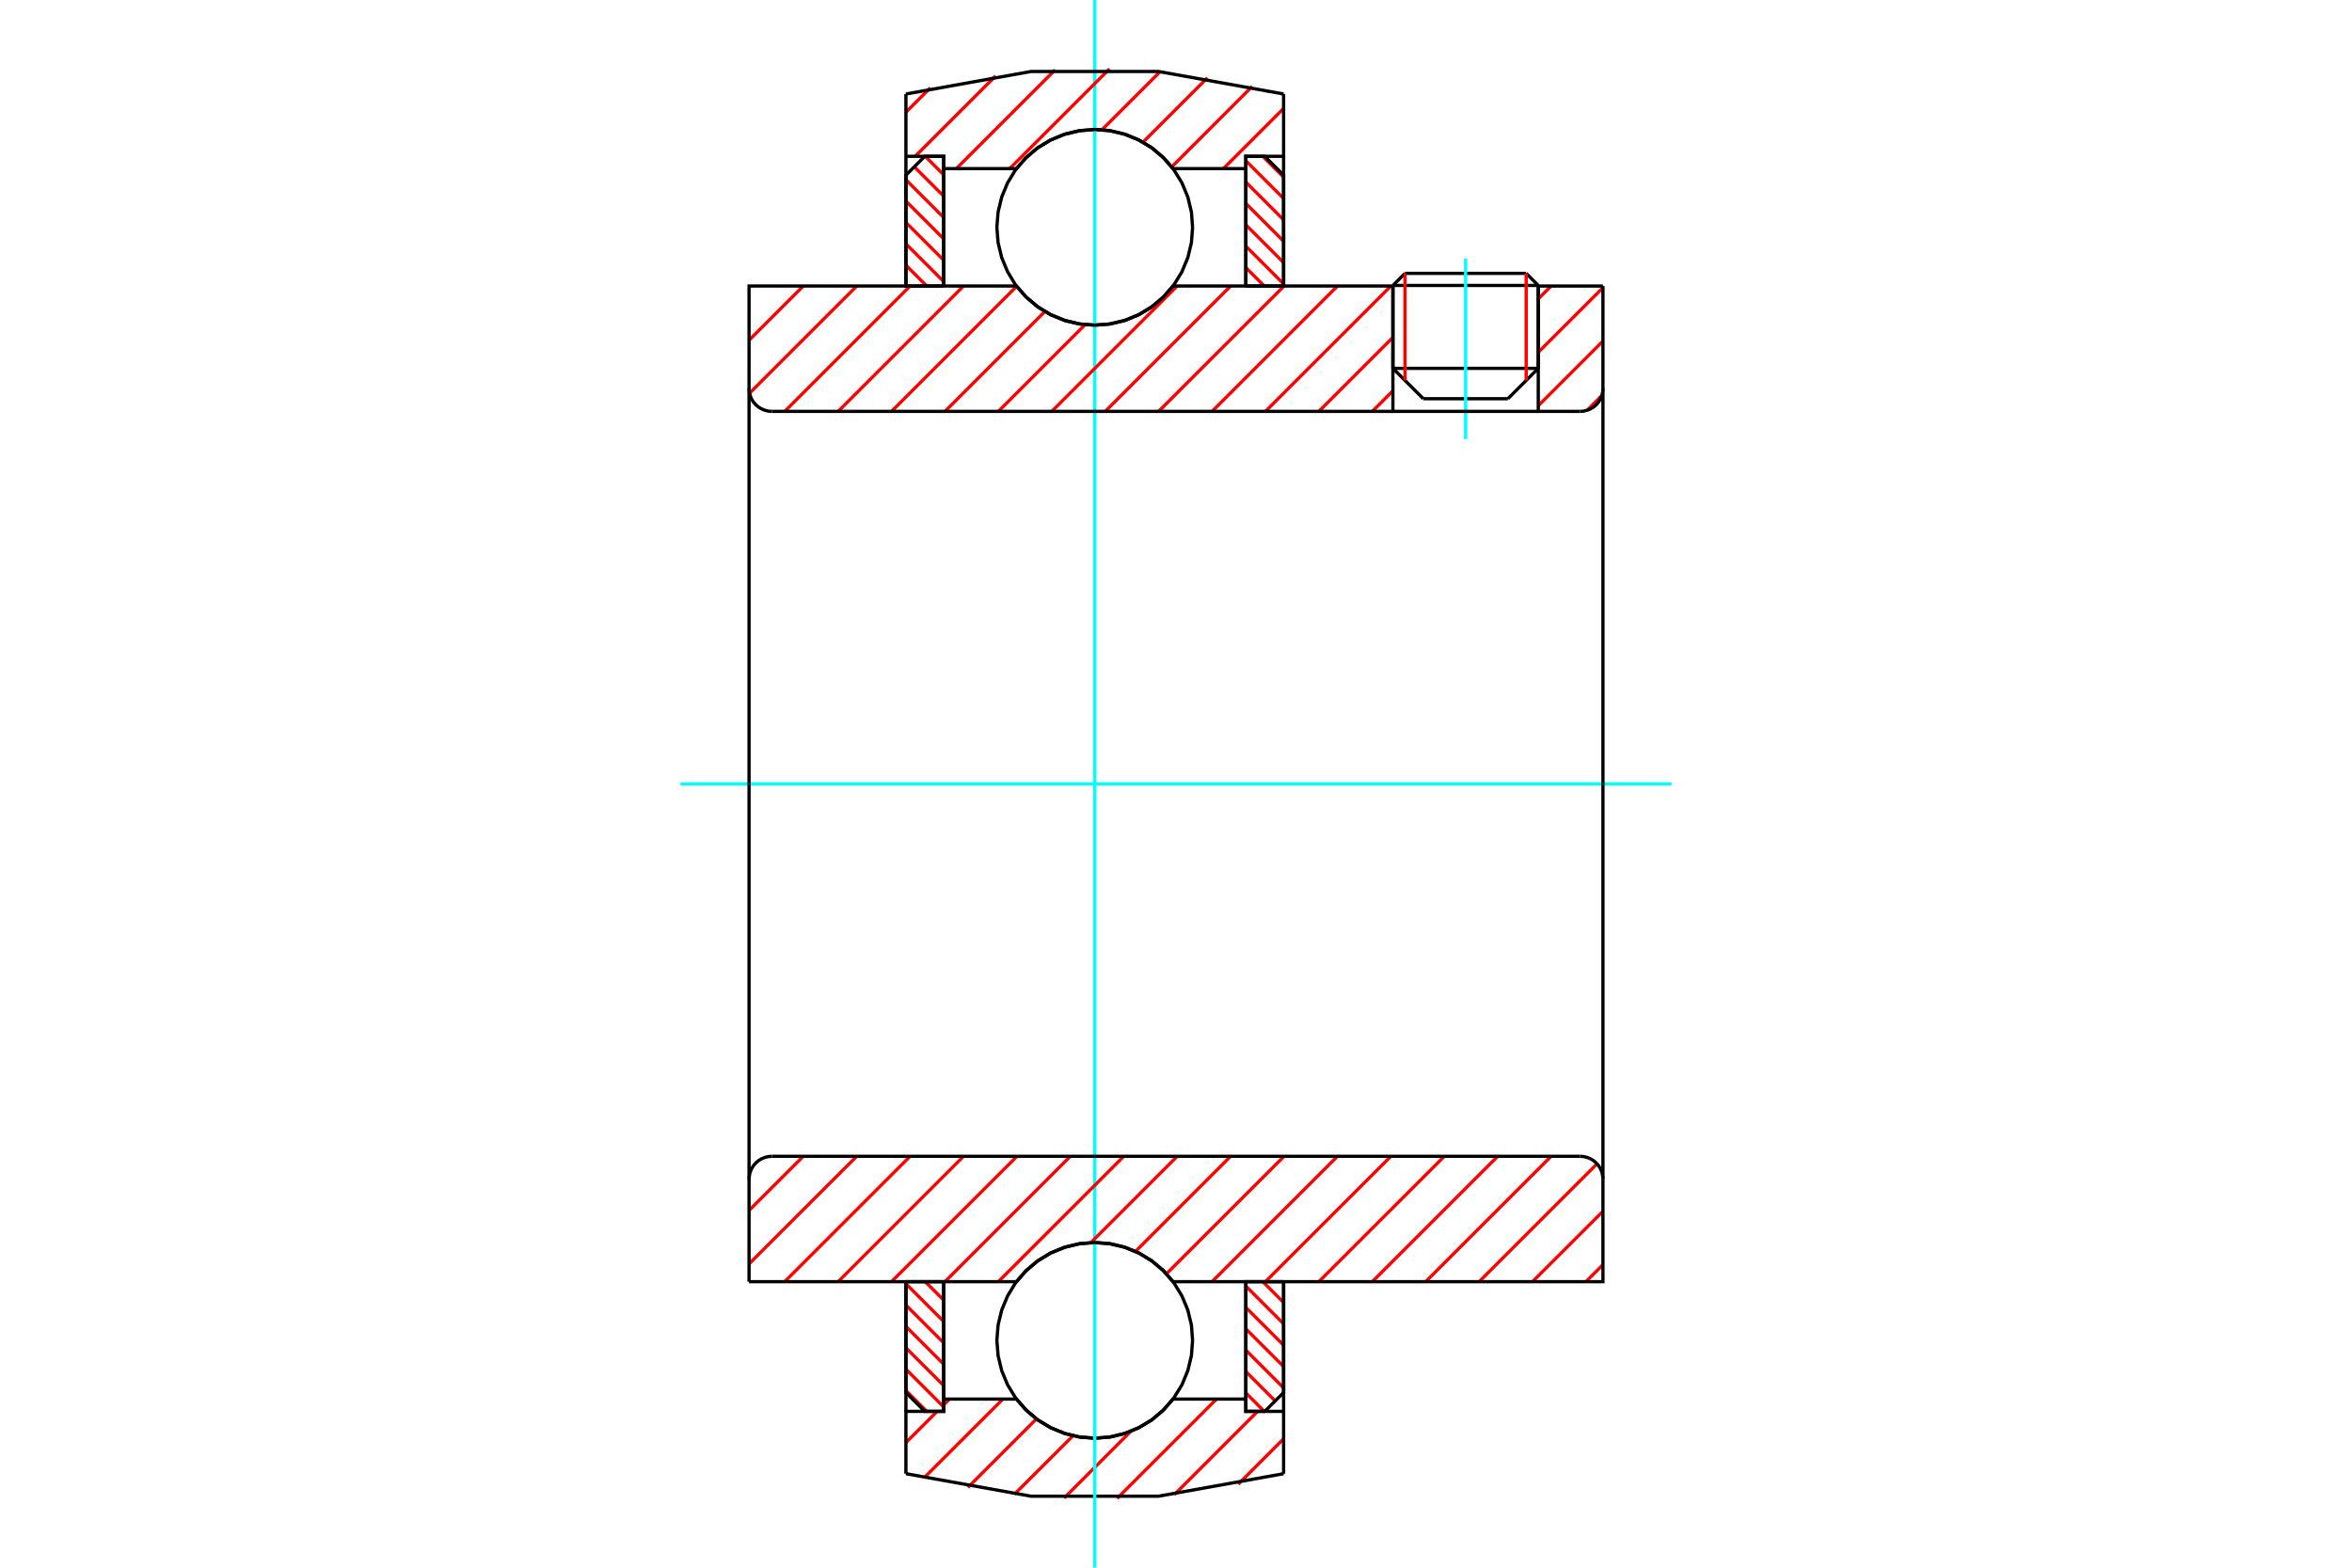 <?xml version="1.0" standalone="no"?>
<!DOCTYPE svg PUBLIC "-//W3C//DTD SVG 1.1//EN"
	"http://www.w3.org/Graphics/SVG/1.1/DTD/svg11.dtd">
<svg xmlns="http://www.w3.org/2000/svg" height="100%" width="100%" viewBox="0 0 36000 24000">
	<rect x="-1800" y="-1200" width="39600" height="26400" style="fill:#FFF"/>
	<g style="fill:none; fill-rule:evenodd" transform="matrix(1 0 0 1 0 0)">
		<g style="fill:none; stroke:#000; stroke-width:50; shape-rendering:geometricPrecision">
			<line x1="23545" y1="4370" x2="21320" y2="4370"/>
			<line x1="21505" y1="4185" x2="23360" y2="4185"/>
			<line x1="21320" y1="5639" x2="23545" y2="5639"/>
			<line x1="23080" y1="6104" x2="21785" y2="6104"/>
			<line x1="21505" y1="4185" x2="21320" y2="4370"/>
			<line x1="23545" y1="4370" x2="23360" y2="4185"/>
			<line x1="23080" y1="6104" x2="23545" y2="5639"/>
			<line x1="21320" y1="5639" x2="21785" y2="6104"/>
			<line x1="21320" y1="4370" x2="21320" y2="5639"/>
			<line x1="23545" y1="5639" x2="23545" y2="4370"/>
		</g>
		<g style="fill:none; stroke:#0FF; stroke-width:50; shape-rendering:geometricPrecision">
			<line x1="22433" y1="6721" x2="22433" y2="3957"/>
		</g>
		<g style="fill:none; stroke:#F00; stroke-width:50; shape-rendering:geometricPrecision">
			<line x1="23360" y1="4185" x2="23360" y2="5825"/>
			<line x1="21505" y1="5825" x2="21505" y2="4185"/>
			<line x1="13866" y1="21288" x2="14185" y2="21607"/>
			<line x1="13866" y1="20961" x2="14444" y2="21539"/>
			<line x1="13866" y1="20634" x2="14444" y2="21212"/>
			<line x1="13866" y1="20307" x2="14444" y2="20885"/>
			<line x1="13866" y1="19980" x2="14444" y2="20558"/>
			<line x1="13866" y1="19653" x2="14444" y2="20231"/>
			<line x1="14161" y1="19621" x2="14444" y2="19904"/>
		</g>
		<g style="fill:none; stroke:#000; stroke-width:50; shape-rendering:geometricPrecision">
			<polyline points="13866,19621 13866,21318 14155,21607 14444,21607 14444,19621 13866,19621"/>
		</g>
		<g style="fill:none; stroke:#0FF; stroke-width:50; shape-rendering:geometricPrecision">
			<line x1="10415" y1="12000" x2="25585" y2="12000"/>
		</g>
		<g style="fill:none; stroke:#F00; stroke-width:50; shape-rendering:geometricPrecision">
			<line x1="13866" y1="4060" x2="14185" y2="4379"/>
			<line x1="13866" y1="3733" x2="14444" y2="4311"/>
			<line x1="13866" y1="3406" x2="14444" y2="3984"/>
			<line x1="13866" y1="3079" x2="14444" y2="3657"/>
			<line x1="13866" y1="2752" x2="14444" y2="3330"/>
			<line x1="13994" y1="2553" x2="14444" y2="3003"/>
			<line x1="14161" y1="2393" x2="14444" y2="2676"/>
		</g>
		<g style="fill:none; stroke:#000; stroke-width:50; shape-rendering:geometricPrecision">
			<polyline points="14444,4379 14444,2393 14155,2393 13866,2682 13866,4379 14444,4379"/>
		</g>
		<g style="fill:none; stroke:#F00; stroke-width:50; shape-rendering:geometricPrecision">
			<line x1="19328" y1="19621" x2="19647" y2="19940"/>
			<line x1="19069" y1="19689" x2="19647" y2="20267"/>
			<line x1="19069" y1="20016" x2="19647" y2="20594"/>
			<line x1="19069" y1="20343" x2="19647" y2="20921"/>
			<line x1="19069" y1="20670" x2="19647" y2="21248"/>
			<line x1="19069" y1="20997" x2="19518" y2="21447"/>
			<line x1="19069" y1="21324" x2="19351" y2="21607"/>
		</g>
		<g style="fill:none; stroke:#000; stroke-width:50; shape-rendering:geometricPrecision">
			<polyline points="19647,19621 19647,21318 19358,21607 19069,21607 19069,19621 19647,19621"/>
		</g>
		<g style="fill:none; stroke:#F00; stroke-width:50; shape-rendering:geometricPrecision">
			<line x1="19328" y1="2393" x2="19647" y2="2712"/>
			<line x1="19069" y1="2461" x2="19647" y2="3039"/>
			<line x1="19069" y1="2788" x2="19647" y2="3366"/>
			<line x1="19069" y1="3115" x2="19647" y2="3693"/>
			<line x1="19069" y1="3442" x2="19647" y2="4020"/>
			<line x1="19069" y1="3769" x2="19647" y2="4347"/>
			<line x1="19069" y1="4096" x2="19351" y2="4379"/>
		</g>
		<g style="fill:none; stroke:#000; stroke-width:50; shape-rendering:geometricPrecision">
			<polyline points="19069,4379 19069,2393 19358,2393 19647,2682 19647,4379 19069,4379"/>
			<polyline points="18254,3480 18236,3246 18181,3017 18091,2800 17968,2600 17815,2421 17637,2268 17436,2146 17219,2056 16991,2001 16756,1982 16522,2001 16293,2056 16076,2146 15876,2268 15697,2421 15544,2600 15422,2800 15332,3017 15277,3246 15258,3480 15277,3715 15332,3943 15422,4160 15544,4361 15697,4539 15876,4692 16076,4815 16293,4905 16522,4960 16756,4978 16991,4960 17219,4905 17436,4815 17637,4692 17815,4539 17968,4361 18091,4160 18181,3943 18236,3715 18254,3480"/>
			<polyline points="18254,20520 18236,20285 18181,20057 18091,19840 17968,19639 17815,19461 17637,19308 17436,19185 17219,19095 16991,19040 16756,19022 16522,19040 16293,19095 16076,19185 15876,19308 15697,19461 15544,19639 15422,19840 15332,20057 15277,20285 15258,20520 15277,20754 15332,20983 15422,21200 15544,21400 15697,21579 15876,21732 16076,21854 16293,21944 16522,21999 16756,22018 16991,21999 17219,21944 17436,21854 17637,21732 17815,21579 17968,21400 18091,21200 18181,20983 18236,20754 18254,20520"/>
		</g>
		<g style="fill:none; stroke:#F00; stroke-width:50; shape-rendering:geometricPrecision">
			<line x1="19647" y1="22027" x2="18952" y2="22722"/>
			<line x1="19249" y1="21607" x2="17975" y2="22881"/>
			<line x1="18620" y1="21419" x2="17098" y2="22940"/>
			<line x1="17310" y1="21911" x2="16287" y2="22934"/>
			<line x1="16424" y1="21980" x2="15528" y2="22875"/>
			<line x1="15864" y1="21722" x2="14815" y2="22771"/>
			<line x1="15350" y1="21419" x2="14141" y2="22627"/>
			<line x1="14532" y1="21419" x2="14444" y2="21507"/>
			<line x1="14344" y1="21607" x2="13866" y2="22085"/>
		</g>
		<g style="fill:none; stroke:#000; stroke-width:50; shape-rendering:geometricPrecision">
			<polyline points="19647,19621 19647,21607 19647,22561"/>
			<polyline points="13866,22561 15782,22906 17730,22906 19647,22561"/>
			<polyline points="13866,22561 13866,21607 14444,21607 14444,21419 14444,19621"/>
			<polyline points="14444,21419 15558,21419 15711,21592 15888,21741 16086,21860 16301,21947 16526,22000 16756,22018 16987,22000 17212,21947 17426,21860 17624,21741 17802,21592 17955,21419 19069,21419 19069,19621"/>
			<polyline points="19069,21419 19069,21607 19647,21607"/>
			<line x1="13866" y1="21607" x2="13866" y2="19621"/>
		</g>
		<g style="fill:none; stroke:#0FF; stroke-width:50; shape-rendering:geometricPrecision">
			<line x1="16756" y1="24000" x2="16756" y2="0"/>
		</g>
		<g style="fill:none; stroke:#F00; stroke-width:50; shape-rendering:geometricPrecision">
			<line x1="19647" y1="1660" x2="18726" y2="2581"/>
			<line x1="19166" y1="1323" x2="17934" y2="2556"/>
			<line x1="18481" y1="1191" x2="17494" y2="2178"/>
			<line x1="17755" y1="1099" x2="16867" y2="1987"/>
			<line x1="16982" y1="1054" x2="15455" y2="2581"/>
			<line x1="16149" y1="1070" x2="14638" y2="2581"/>
			<line x1="15240" y1="1161" x2="14008" y2="2393"/>
			<line x1="14239" y1="1345" x2="13866" y2="1718"/>
		</g>
		<g style="fill:none; stroke:#000; stroke-width:50; shape-rendering:geometricPrecision">
			<polyline points="13866,4379 13866,2393 13866,1439"/>
			<polyline points="19647,1439 17730,1094 15782,1094 13866,1439"/>
			<polyline points="19647,1439 19647,2393 19069,2393 19069,2581 19069,4379"/>
			<polyline points="19069,2581 17955,2581 17802,2408 17624,2259 17426,2140 17212,2053 16987,2000 16756,1982 16526,2000 16301,2053 16086,2140 15888,2259 15711,2408 15558,2581 14444,2581 14444,4379"/>
			<polyline points="14444,2581 14444,2393 13866,2393"/>
			<line x1="19647" y1="2393" x2="19647" y2="4379"/>
		</g>
		<g style="fill:none; stroke:#F00; stroke-width:50; shape-rendering:geometricPrecision">
			<line x1="24535" y1="19361" x2="24275" y2="19621"/>
			<line x1="24535" y1="18544" x2="23457" y2="19621"/>
			<line x1="24444" y1="17817" x2="22640" y2="19621"/>
			<line x1="23742" y1="17702" x2="21822" y2="19621"/>
			<line x1="22924" y1="17702" x2="21005" y2="19621"/>
			<line x1="22107" y1="17702" x2="20187" y2="19621"/>
			<line x1="21289" y1="17702" x2="19369" y2="19621"/>
			<line x1="20471" y1="17702" x2="18552" y2="19621"/>
			<line x1="19654" y1="17702" x2="17854" y2="19501"/>
			<line x1="18836" y1="17702" x2="17380" y2="19158"/>
			<line x1="18018" y1="17702" x2="16696" y2="19024"/>
			<line x1="17201" y1="17702" x2="15281" y2="19621"/>
			<line x1="16383" y1="17702" x2="14464" y2="19621"/>
			<line x1="15566" y1="17702" x2="13646" y2="19621"/>
			<line x1="14748" y1="17702" x2="12829" y2="19621"/>
			<line x1="13930" y1="17702" x2="12011" y2="19621"/>
			<line x1="13113" y1="17702" x2="11465" y2="19349"/>
			<line x1="12295" y1="17702" x2="11465" y2="18531"/>
		</g>
		<g style="fill:none; stroke:#000; stroke-width:50; shape-rendering:geometricPrecision">
			<line x1="11465" y1="12000" x2="11465" y2="19621"/>
			<polyline points="11815,17702 11761,17706 11707,17719 11656,17740 11610,17768 11568,17804 11532,17846 11503,17893 11482,17944 11470,17997 11465,18052"/>
			<line x1="11815" y1="17702" x2="24185" y2="17702"/>
			<polyline points="24535,18052 24530,17997 24518,17944 24497,17893 24468,17846 24432,17804 24390,17768 24344,17740 24293,17719 24239,17706 24185,17702"/>
			<polyline points="24535,18052 24535,19621 23957,19621 17955,19621 17802,19447 17624,19299 17426,19180 17212,19093 16987,19040 16756,19022 16526,19040 16301,19093 16086,19180 15888,19299 15711,19447 15558,19621 12043,19621 11465,19621"/>
			<line x1="24535" y1="12000" x2="24535" y2="18052"/>
		</g>
		<g style="fill:none; stroke:#F00; stroke-width:50; shape-rendering:geometricPrecision">
			<line x1="24518" y1="6056" x2="24292" y2="6282"/>
			<line x1="24535" y1="5221" x2="23545" y2="6211"/>
			<line x1="24535" y1="4404" x2="23545" y2="5393"/>
			<line x1="23742" y1="4379" x2="23545" y2="4576"/>
			<line x1="21320" y1="5983" x2="21005" y2="6298"/>
			<line x1="21320" y1="5165" x2="20187" y2="6298"/>
			<line x1="21289" y1="4379" x2="19369" y2="6298"/>
			<line x1="20471" y1="4379" x2="18552" y2="6298"/>
			<line x1="19654" y1="4379" x2="17734" y2="6298"/>
			<line x1="18836" y1="4379" x2="16917" y2="6298"/>
			<line x1="18018" y1="4379" x2="16099" y2="6298"/>
			<line x1="16609" y1="4970" x2="15281" y2="6298"/>
			<line x1="15993" y1="4769" x2="14464" y2="6298"/>
			<line x1="15561" y1="4383" x2="13646" y2="6298"/>
			<line x1="14748" y1="4379" x2="12829" y2="6298"/>
			<line x1="13930" y1="4379" x2="12011" y2="6298"/>
			<line x1="13113" y1="4379" x2="11473" y2="6019"/>
			<line x1="12295" y1="4379" x2="11465" y2="5209"/>
			<line x1="11478" y1="4379" x2="11465" y2="4391"/>
		</g>
		<g style="fill:none; stroke:#000; stroke-width:50; shape-rendering:geometricPrecision">
			<line x1="24535" y1="12000" x2="24535" y2="4379"/>
			<polyline points="24185,6298 24239,6294 24293,6281 24344,6260 24390,6232 24432,6196 24468,6154 24497,6107 24518,6056 24530,6003 24535,5948"/>
			<polyline points="24185,6298 23545,6298 23545,4379"/>
			<polyline points="23545,6298 21320,6298 21320,4379"/>
			<line x1="21320" y1="6298" x2="11815" y2="6298"/>
			<polyline points="11465,5948 11470,6003 11482,6056 11503,6107 11532,6154 11568,6196 11610,6232 11656,6260 11707,6281 11761,6294 11815,6298"/>
			<polyline points="11465,5948 11465,4379 12043,4379 15558,4379 15711,4553 15888,4701 16086,4820 16301,4907 16526,4960 16756,4978 16987,4960 17212,4907 17426,4820 17624,4701 17802,4553 17955,4379 21320,4379"/>
			<line x1="23545" y1="4379" x2="24535" y2="4379"/>
			<line x1="11465" y1="12000" x2="11465" y2="5948"/>
		</g>
	</g>
</svg>
